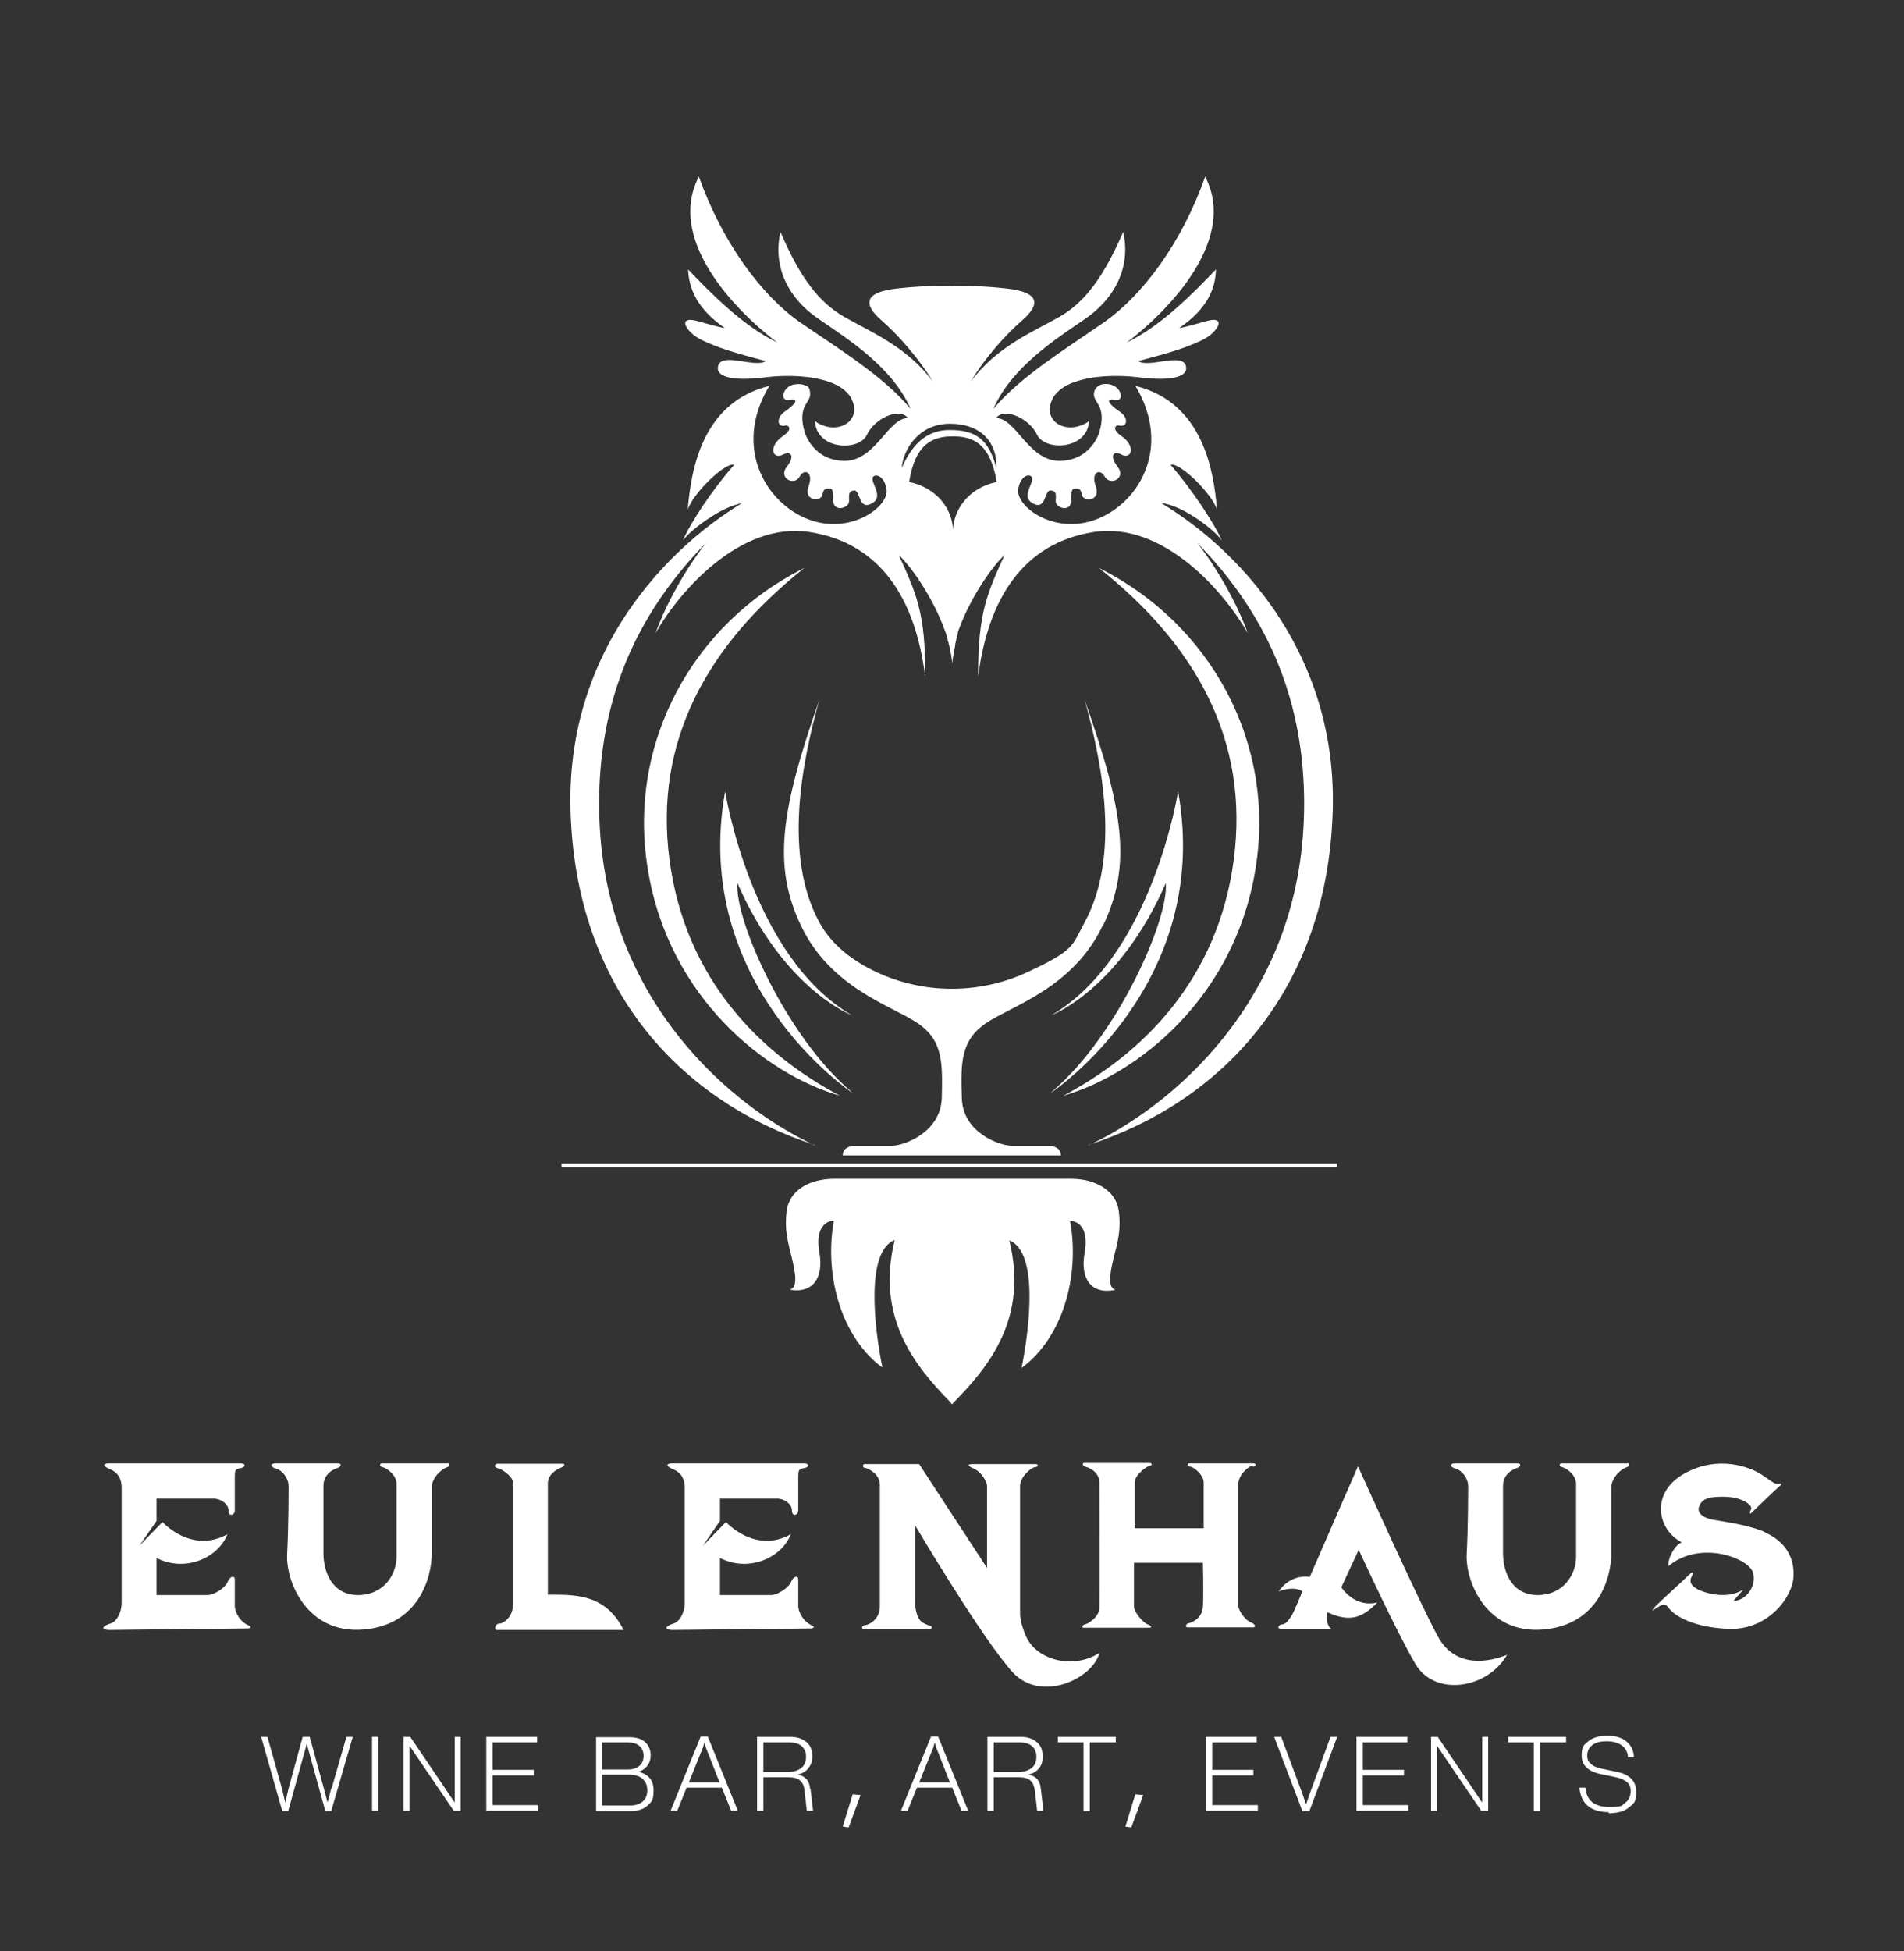 <?xml version="1.0" encoding="UTF-8"?>
<svg xmlns="http://www.w3.org/2000/svg" version="1.1" viewBox="0 0 513.3 525.9">
  <rect x="0" y="0" width="513.3" height="525.9" fill="#333333" stroke="none"/>
  <defs>
    <style>
      .cls-1 {
        fill: #000;
      }

      .cls-1, .cls-2 {
        stroke-width: 0px;
      }

      .cls-2 {
        fill: #fff;
      }

      .cls-3 {
        display: none;
      }
    </style>
  </defs>
  <g id="Layer_1" data-name="Layer 1" class="cls-3">
    <g>
      <g>
        <path class="cls-1" d="M229.6,294.4s-43.5-29-34.1-81.1c0,0,6.9,44.3,34.1,60.3,0,0-18.3-6.9-30.8-35.6-.8,9.9,13.1,41.4,30.8,56.3Z"/>
        <path class="cls-1" d="M216.6,153.2c-29.7,14.9-47.7,47-41.9,81.4,5.7,34.4,31.8,55,51.7,60.7-21.3-11.3-41.6-31.2-45.9-63.5-4.3-32.1,10.3-58,36.2-78.6Z"/>
        <path class="cls-1" d="M219.7,308.6c-36.1-11.7-64.6-41.9-65.9-90.4-1.3-48.5,33.8-77,52-85.7-17,13.8-46,38.9-44.2,88.4s36.4,77.8,58.1,87.8Z"/>
        <path class="cls-1" d="M297.3,249.4c-8,16.9-24.4,21.6-31.4,26.3s-6.9,10.9-6.6,20.2c.2,9.4,10.2,12.9,13.5,12.9h9.7c1.4,0,3.5.5,3.5,2.6h-28.7s-2,0-2,0h-28.1c0-2.1,2.1-2.6,3.5-2.6h9.7c3.2,0,13.2-3.5,13.5-12.9.2-9.4.4-15.5-6.6-20.2-7-4.7-23.4-9.4-31.4-26.3-7.6-16-5.5-30.8,5-60.8-4.8,17.1-9.7,42.2,0,60,3.5,6.4,9.4,10.6,15.4,13.4,12.8,6,27.8,6,40.7,0s11.9-7,15.4-13.4c9.7-17.8,4.8-42.9,0-60,10.6,30,12.7,44.7,5,60.8Z"/>
        <path class="cls-1" d="M313.1,135.6c5.6.5,14.5,7.3,16.3,10.1-2-4.6-8-13.7-13.8-20.4,2.2-.9,10.8,7.3,12.5,12-.9-10-3.5-28.7-22-33.3,10.2,17,.5,32.6-11.8,36.4-10.8,3.3-20.4-4-19.8-8.5.5-3.6,2.9-4.3,3.6-3.4,1.1,1.3-3.2,5.3.4,7.2s3-3.6,4.7-3.5c1.7,0,1.5,1.3,1.4,2.9,0,1.9,4.2,3.1,4.2-.3,0,0-.3-3,.8-3.1,1.1,0,1.8-.1,2.1,1.7.3,1.9,5.2,1.8,3.7-2.4-1.4-3.8,1.2-4.8,2.4-2.6,1.5,2.7,5.9.5,3.5-2.6-2.4-3.1-1-4.4,1-3.3,2.8,1.5,4-2.3,0-5-2.8-1.9-1.5-3.1-.5-2.8,2.1.5,2.6-2.1,0-3.8-2.8-1.9-4-3.6-1.3-3.1,2.7.5,2-3.2-.9-4.1-.9-.3-2-.3-2.9,0-.9.4-1.8,1.2-1.8,2.6,0,2.4,3.6,3.2,1.4,10.4,0,0-2.3,7.5-10.7,7.5s-11.8-11.7-17.1-11.5c2.2-3,9,0,11.1,4.5,2.1,4.4,13.5,4.1,14-3.7-5.6,4-12.7.4-10-5.7s14.5-7.2,23.4-6.1c8.9,1.1,13.5-.1,12.7-3.1-1-3.7-10.2.7-12.8-1.3,8.8-2.3,12.9-3.6,17.1-5.6,4.3-2,7.1-6.9,1-5.1-6.2,1.8-7.1,1.8-7.1,1.8,7.7-5.2,9.8-10.8,9.9-15.8-5.9,6.2-14.7,15.2-24,19.7,12.3-9.4,29.7-28.2,21.1-44.7-6.3,17.9-16.9,32-27.2,39.2-10.3,7.2-22.4,14.5-29.9,23.4,5-11.4,17.1-19,24.8-24.3,7.7-5.3,12.4-13.7,10.2-23.4-5.4,12.4-10.4,19-17.2,22.9-6.9,3.9-17.1,8.1-23.9,17.5,3.6-6.2,9.4-12.7,13.9-16.6,4.5-3.9,5.4-7.6-4.7-8.6-7.4-.8-12.2-.6-14.3-.6-2.1,0-7-.2-14.3.6-10.1,1-9.2,4.7-4.7,8.6,4.5,3.9,10.3,10.5,13.9,16.6-6.8-9.4-17.1-13.6-23.9-17.5-6.8-3.9-11.9-10.5-17.2-22.9-2.2,9.7,2.4,18.1,10.2,23.4,7.7,5.3,19.9,12.9,24.9,24.3-7.4-8.9-19.6-16.3-29.9-23.4-10.3-7.2-20.8-21.3-27.2-39.2-8.6,16.5,8.8,35.3,21.1,44.7-9.3-4.5-18.1-13.5-24-19.7.2,5,2.3,10.6,9.9,15.8,0,0-.9,0-7.1-1.8-6.2-1.8-3.3,3.1,1,5.1,4.2,2,8.3,3.3,17.1,5.6-2.6,2-11.8-2.5-12.8,1.3-.8,3,3.8,4.2,12.7,3.1,8.9-1.1,20.7,0,23.4,6.1s-4.5,9.7-10,5.7c.4,7.8,11.9,8.2,14,3.7,2.1-4.5,8.8-7.5,11.1-4.5-5.3-.2-8.7,11.5-17.1,11.5s-10.7-7.5-10.7-7.5c-2.2-7.2,1.4-8,1.4-10.4s-.9-2.2-1.8-2.6c-.8-.3-2-.2-2.9,0-2.9.9-3.5,4.6-.8,4.1,2.7-.5,1.5,1.2-1.3,3.1-2.5,1.7-2,4.4,0,3.8,1-.2,2.3.9-.5,2.8-4.1,2.8-2.9,6.5,0,5,2-1,3.4.3,1,3.3-2.4,3.1,2.1,5.3,3.5,2.6,1.2-2.2,3.8-1.2,2.4,2.6-1.5,4.2,3.4,4.2,3.7,2.4s1-1.8,2.1-1.7c1.1,0,.8,3.1.8,3.1,0,3.4,4.3,2.2,4.3.3,0-1.6-.3-2.8,1.4-2.9,1.7,0,1.1,5.4,4.7,3.5s-.7-5.9.4-7.2c.7-.9,3.1-.1,3.6,3.4.7,4.5-9,11.8-19.8,8.5-12.3-3.8-22-19.5-11.8-36.4-18.5,4.6-21.1,23.2-22,33.3,1.7-4.7,10.3-12.9,12.5-12-5.9,6.7-11.9,15.8-13.8,20.4,1.8-2.7,10.7-9.5,16.3-10.1-8.6,6.8-18.9,21.8-23.7,35.1,6-10.7,22.6-30.3,41.6-27.3,19.1,3,28.5,18,31.1,38.9.2-17.1-2.5-22.6-7.1-32.7,3,2.7,9,11,12.3,20,.4,1,.7,1.9.9,2.9,0,.2,0,.4.2.6,0,.3.1.6.2.9h0c.4,1.8.7,3.4.8,4.8,0,.5,0,1,0,1.4,0-.4,0-.8,0-1.3.1-1.5.5-3.3.8-4.9,0,0,0,0,0,0,0,0,0-.1,0-.2,0-.2,0-.3.1-.5,0-.3.2-.7.2-1,.1-.5.2-.9.4-1.4,0,0,0-.1,0-.2,0,0,0,0,0-.1,0,0,0,0,0,0,0-.3.2-.7.3-1,3.3-9,9.3-17.3,12.3-20-4.6,10.2-7.2,15.6-7.1,32.7,2.7-20.9,12.1-35.9,31.1-38.9,19-3,35.6,16.6,41.6,27.3-4.8-13.3-15.1-28.3-23.7-35.1ZM256.1,114.2c8.4,0,12.8,5.1,12.5,11.9-1.9-7-4.9-10.3-12.7-10.2-7.8,0-11.1,6.5-12.8,10.2.4-5,4.6-11.9,13-11.9ZM256.9,142.8c-.1-5.2-4-11.3-11.8-12.9,1.6-10.2,6.2-12.3,11.8-12.3s10.1,2.1,11.8,12.3c-7.8,1.6-11.6,7.7-11.8,12.9Z"/>
        <path class="cls-1" d="M283.5,294.4s43.5-29,34.1-81.1c0,0-6.9,44.3-34.1,60.3,0,0,18.3-6.9,30.8-35.6.8,9.9-13.1,41.4-30.8,56.3Z"/>
        <path class="cls-1" d="M296.5,153.2c29.7,14.9,47.7,47,41.9,81.4-5.7,34.4-31.8,55-51.7,60.7,21.3-11.3,41.6-31.2,45.9-63.5s-10.3-58-36.2-78.6Z"/>
        <path class="cls-1" d="M293.4,308.6c36.1-11.7,64.6-41.9,65.9-90.4,1.3-48.5-33.7-77-52-85.7,17,13.8,46,38.9,44.2,88.4-1.8,49.5-36.4,77.8-58.1,87.8Z"/>
        <path class="cls-1" d="M300.4,347.7c-6.5,1.2-9.2-3.4-8-10,1.2-6.6-1.7-8.7-3.9-8.6,2.7,15.2-2.2,31.6-13.1,39.6,2.2-10.8,4.6-31.3-3.3-34.4,5.2,20.9-5.4,34-15.2,43.9h0c0,0-.2.3-.2.3l-.2-.2-.4-.5c-9.7-9.9-20-22.9-14.9-43.6-7.9,3.1-5.5,23.7-3.3,34.4-10.9-8-15.8-24.5-13.1-39.6-2.2,0-5.1,2.1-3.9,8.6,1.2,6.6-1.6,11.1-8,10,2.2-.5,1.6-4.3.6-8.5-1-4.2-2.1-7.4-1.4-12.8.7-5.4,6-8.6,12.8-8.6h63.9c6.7,0,12.1,3.3,12.8,8.6.7,5.3-.3,8.5-1.4,12.8-1,4.2-1.6,8,.5,8.5Z"/>
        <rect class="cls-1" x="151.4" y="313.6" width="209" height="1"/>
      </g>
      <g>
        <g>
          <path class="cls-1" d="M89.4,482l4-13.9h1.7l-5.8,20h-1.6l-5-18.1-5,18.1h-1.6l-5.7-20h1.7l3.9,13.9.9,3.8.9-3.8,3.8-13.9h1.9l3.8,13.9,1,3.8,1-3.8Z"/>
          <path class="cls-1" d="M102,488h-1.7v-19.9h1.7v19.9Z"/>
          <path class="cls-1" d="M122.6,485.7v-17.6h1.6v19.9h-1.9l-11.9-17.5v17.5h-1.6v-19.9h1.8l11.9,17.6Z"/>
          <path class="cls-1" d="M132.8,478.4v8.1h12.3v1.5h-14v-19.9h13.7v1.5h-12v7.4h11.1v1.5h-11.1Z"/>
          <path class="cls-1" d="M172.1,477.5c2.8.7,4.1,2.4,4.1,5s-.5,3.1-1.6,4.1c-1.1,1-2.6,1.5-4.4,1.5h-9.5v-19.9h9c1.8,0,3.2.4,4.2,1.3,1,.9,1.5,2.1,1.5,3.5s-.3,2-.8,2.8c-.6.8-1.4,1.4-2.4,1.7ZM169.4,469.6h-7.1v7.3h6.9c1.4,0,2.4-.3,3.2-1,.8-.7,1.1-1.6,1.1-2.7s-.4-2-1.1-2.6c-.7-.7-1.8-1-3.1-1ZM162.3,486.6h7.7c1.4,0,2.5-.4,3.3-1.1.8-.7,1.2-1.7,1.2-3s-.4-2.3-1.3-3.1c-.8-.7-2-1.1-3.6-1.1h-7.3v8.2Z"/>
          <path class="cls-1" d="M199,488h-1.9l-2.5-6.2h-9.5l-2.5,6.2h-1.8l8.1-20h1.9l8.1,20ZM189.5,471l-3.8,9.4h8.3l-3.7-9.4-.4-1.4-.4,1.4Z"/>
          <path class="cls-1" d="M218.5,482.1l.7,5.9h-1.7l-.6-5.3c-.1-1.3-.5-2.2-1.2-2.8-.6-.6-1.7-.9-3.2-.9h-6.7v9h-1.7v-19.9h9c1.8,0,3.2.5,4.3,1.4,1.1.9,1.6,2.2,1.6,3.8s-.4,2.4-1.1,3.3c-.7.9-1.7,1.4-2.9,1.7,2,.3,3.2,1.5,3.4,3.8ZM205.8,477.6h6.6c1.5,0,2.7-.4,3.6-1.1.9-.7,1.3-1.7,1.3-3s-.4-2.2-1.2-2.9c-.8-.7-1.9-1-3.3-1h-7v8Z"/>
          <path class="cls-1" d="M261.1,488h-1.9l-2.5-6.2h-9.5l-2.5,6.2h-1.8l8.1-20h1.9l8.1,20ZM251.6,471l-3.8,9.4h8.3l-3.7-9.4-.4-1.4-.4,1.4Z"/>
          <path class="cls-1" d="M280.6,482.1l.7,5.9h-1.7l-.6-5.3c-.2-1.3-.5-2.2-1.2-2.8-.6-.6-1.7-.9-3.2-.9h-6.7v9h-1.7v-19.9h9c1.8,0,3.2.5,4.3,1.4,1.1.9,1.6,2.2,1.6,3.8s-.3,2.4-1,3.3c-.7.9-1.7,1.4-2.9,1.7,2,.3,3.2,1.5,3.4,3.8ZM267.9,477.6h6.6c1.5,0,2.7-.4,3.6-1.1.9-.7,1.3-1.7,1.3-3s-.4-2.2-1.2-2.9c-.8-.7-1.9-1-3.3-1h-7v8Z"/>
          <path class="cls-1" d="M285.2,468.1h15.6v1.5h-7v18.5h-1.7v-18.5h-6.9v-1.5Z"/>
          <path class="cls-1" d="M326.8,478.4v8.1h12.3v1.5h-14v-19.9h13.7v1.5h-12v7.4h11.1v1.5h-11.1Z"/>
          <path class="cls-1" d="M353.1,483.4l5.6-15.3h1.8l-7.5,20h-1.9l-7.6-20h1.9l5.7,15.3,1,2.9,1-2.9Z"/>
          <path class="cls-1" d="M367.4,478.4v8.1h12.3v1.5h-14v-19.9h13.7v1.5h-12v7.4h11.1v1.5h-11.1Z"/>
          <path class="cls-1" d="M399.6,485.7v-17.6h1.6v19.9h-1.9l-11.9-17.5v17.5h-1.6v-19.9h1.8l11.9,17.6Z"/>
          <path class="cls-1" d="M406.6,468.1h15.6v1.5h-7v18.5h-1.7v-18.5h-6.9v-1.5Z"/>
          <path class="cls-1" d="M433.8,488.4c-4.9,0-7.6-2.2-8-6.6h1.6c.3,3.4,2.4,5.2,6.4,5.2s3.3-.4,4.3-1.1c1-.7,1.5-1.8,1.5-3.1s-.3-1.9-1-2.5-1.8-1.1-3.4-1.4l-3.4-.7c-3.6-.7-5.4-2.4-5.4-5s.6-2.9,1.8-3.9c1.2-1,2.9-1.5,5.1-1.5s3.9.5,5.1,1.5c1.3,1,2,2.4,2.1,4.3h-1.6c-.1-1.4-.7-2.5-1.7-3.2s-2.3-1.1-4-1.1-3,.3-3.9,1c-.9.7-1.4,1.6-1.4,2.8s.3,1.7,1,2.3c.6.6,1.6,1,3,1.3l3.8.8c3.6.7,5.4,2.5,5.4,5.4s-.6,3.1-1.9,4.2-3.2,1.6-5.6,1.6Z"/>
        </g>
        <path class="cls-1" d="M229.9,483.6l2.1.2-3.2,8.7-1.6-.2,2.7-8.8Z"/>
        <path class="cls-1" d="M306.1,483.6l2.1.2-3.2,8.7-1.6-.2,2.7-8.8Z"/>
      </g>
      <g>
        <path class="cls-1" d="M66.7,437.9c-1.6-.6-3.4-3.1-3.4-5.1v-7.2c0-.9-1.2-1-1.9.7-.7,1.7-3.7,3.6-5.5,3.6h-13.7v-10c7.8,4,16.7-.1,19.1-6.4-9.7,5.4-17.5-3.3-17.5-3.3l-6.2,6.4,4.6-6.7v-6h15.4c1.9,0,4,1.4,4,3.2s1.7,1.3,1.7,0v-8.9c0-1.7,0-2.3,1.5-2.5,1.5-.2,1.6-1.3,0-1.3H29.5c-1.5,0-2.2.6.2,1.6s3.1,2.9,3.1,5v31c0,2.5-1.3,5.1-3.1,5.6-1.8.5-3,1.7,0,1.7,0,0,35.9-.4,36.9-.4s1.6-.4,0-1Z"/>
        <path class="cls-1" d="M218.6,437.9c-1.6-.6-3.4-3.1-3.4-5.1v-7.2c0-.9-1.2-1-1.9.7-.7,1.7-3.7,3.6-5.5,3.6h-13.7v-10c7.8,4,16.7-.1,19.1-6.4-9.7,5.4-17.5-3.3-17.5-3.3l-6.2,6.4,4.6-6.7v-6h15.4c1.9,0,4,1.4,4,3.2s1.7,1.3,1.7,0v-8.9c0-1.7,0-2.3,1.5-2.5,1.5-.2,1.6-1.3,0-1.3h-35.4c-1.5,0-2.2.6.2,1.6s3.1,2.9,3.1,5v31c0,2.5-1.3,5.1-3.1,5.6-1.8.5-3,1.7,0,1.7,0,0,35.9-.4,36.9-.4s1.6-.4,0-1Z"/>
        <path class="cls-1" d="M120.8,394.4h-17.7c-.9,0-.8.9,0,1,1.7.5,3.8,2.4,3.8,4.5v19.7c0,4.6-3.3,10.3-10.4,10.3s-9.3-6.5-9.3-11.2v-18.2c0-3.5,3-4.6,3.9-4.9s1.1-1.2,0-1.2h-16.7c-1.8,0-1.4,1.1,0,1.4,1.8.5,3.4,2.7,3.4,4.7,0,1.6,0,10.9-.4,18.5-.3,7.5,5.5,21.4,20.5,20.2,15-1.2,18.5-14,18.5-20.6s0-14.9,0-17.7c0-2.8,2.9-5.1,4-5.4,1.1-.3.9-1.2.2-1.2Z"/>
        <path class="cls-1" d="M438.8,394.4h-17.7c-.9,0-.8.9,0,1,1.7.5,3.8,2.4,3.8,4.5v19.7c0,4.6-3.3,10.3-10.4,10.3s-9.3-6.5-9.3-11.2v-18.2c0-3.5,3-4.6,3.9-4.9s1.1-1.2,0-1.2h-16.7c-1.8,0-1.4,1.1,0,1.4,1.8.5,3.4,2.7,3.4,4.7,0,1.6,0,10.9-.4,18.5-.3,7.5,5.5,21.4,20.5,20.2,15-1.2,18.5-14,18.5-20.6s0-14.9,0-17.7c0-2.8,2.9-5.1,4-5.4,1.1-.3.9-1.2.2-1.2Z"/>
        <path class="cls-1" d="M147.7,429.9v-30.2c0-2.6,3-4,3.7-4.2.7-.3,1.1-1,.3-1h-17.6c-.6,0-1.3.9.3,1.3s3.9,2.6,3.9,3.6v33c0,3.3-2.4,5.1-3.7,5.2-1.2,0-1.3,1.7-.8,1.7h34.3c-4.9-9.9-13.4-9.5-20.4-9.5Z"/>
        <path class="cls-1" d="M276.3,440.3c-.7-1.8-1.3-3.6-1.3-5.5,0-7.6,0-32,0-34.3,0-2.6,3.2-5.1,4.1-5.1s.8-.8.2-.8h-17.3c-.7,0-1.7.3.5,1.2,2.2,1,3.6,3.6,3.6,4.7v22.1l-18.3-28s-14.1,0-14.7,0-.6,1,0,1,4.1,1.5,4.1,4.5v32.9c0,3.7-3.3,5-3.9,5-1.2.1-1,1.1-.5,1.1s17.3,0,17.9,0c.6,0,.7-.8.1-.9-.8-.2-1.9-.8-1.9-.8-2.1-1.1-2.2-5.2-2.2-5.2v-21.1s18.4,31.1,26.4,39.7c7.7,8.2,21.5,1.6,23.3-5.3-7.5,4.7-17.5,1.7-20-5Z"/>
        <path class="cls-1" d="M337.8,395.3c.8,0,1.1-.9,0-.9h-17.2c-.6,0-.5.9.3.9.8,0,3.6,2.2,3.6,4.2v12.4h-18.6s0-10.1,0-12.3c0-2.2,3.4-4.5,4-4.5s.9-.8,0-.8h-17.7c-.5,0-.4.8.4,1,2.8.8,3.8,2.7,3.8,4.3s.1,30.8,0,33.6c0,2.7-3.2,4.5-3.9,4.6-.7.1-1,.9-.4.9h17.8c.6,0,.7-.5-.5-.9-1.2-.4-3.7-3.3-3.7-4.9v-11.7h18.6s.2,8.4,0,11.8c-.2,3.4-3.3,4.4-3.9,4.5-.6,0-1,1.1-.3,1.1h17.8c.6,0,.7-.8-.6-1.3-1.3-.4-3.5-3-3.5-4.8v-32.3c0-2.9,3.1-5.2,3.9-5.2Z"/>
        <path class="cls-1" d="M387.5,440.8c-4.9-9-21.4-45.6-21.4-45.6,0,0-8.1,18.5-13,29.8-2.7-.4-6,.5-8.4,3.9,4.6-1.6,6.4,0,6.4,0,0,0-1.8,4.5-2.7,6.2-1,1.7-1.8,2.6-2.7,2.7-1,0-1.6,1.2-.4,1.2h13.6c-1.2-.7-1.4-3.2-1.1-4.5,5.5,2.5,9,2.1,13.5-2.6-6.2,1.5-9.7-4.1-9.7-4.1l4.7-10.1s10.1,22,15.3,30.8c5.2,8.8,19.3,6.8,24.7-2.5-4.5,1.8-13.8,4-18.7-5Z"/>
        <path class="cls-1" d="M476,413c-5.3-2.3-12.4-3-14.6-3.5-4.3-1-3.4-3.3-3.4-3.3.7-2,2-2.9,7.1-2.8,5.3.2,7.4,2.6,7,3.3-.4.7-.6,1.7.1,1,.7-.7,7.1-6.8,7.7-7.3.6-.5.5-.6-.4-.5s-1,0-4.2-2.2c-3.2-2.3-12.1-5.7-21.3-.5-9.2,5.2-7.2,15.1-.6,18.5-1.9.6-3.9,4.5-3.6,6.4,8.6-7.2,21.8-2.1,22.8,1.8,1,3.8-2,7.5-5.3,7.6l2.7-3.1c-4.3,2.8-10.4,1-12.4-.1s-2.1-2.2-1.6-3.3c.6-1,.5-1.7-.4-.8s-8.2,7.6-9.1,8.5-1.2,1.5-.9,1.3c.4-.3.7-.4,1.6-1,.9-.6,1.8-.9,2.7.4.9,1.3,5,5,15.7,5.6,10.7.6,17.5-8.2,17.9-13.9.4-5.7-2.6-9.9-7.9-12.2Z"/>
      </g>
    </g>
  </g>
  <g id="Layer_1_Kopie" data-name="Layer 1 Kopie">
    <g>
      <g>
        <path class="cls-2" d="M229.6,294.4s-43.5-29-34.1-81.1c0,0,6.9,44.3,34.1,60.3,0,0-18.3-6.9-30.8-35.6-.8,9.9,13.1,41.4,30.8,56.3Z"/>
        <path class="cls-2" d="M216.6,153.2c-29.7,14.9-47.7,47-41.9,81.4,5.7,34.4,31.8,55,51.7,60.7-21.3-11.3-41.6-31.2-45.9-63.5-4.3-32.1,10.3-58,36.2-78.6Z"/>
        <path class="cls-2" d="M219.7,308.6c-36.1-11.7-64.6-41.9-65.9-90.4-1.3-48.5,33.8-77,52-85.7-17,13.8-46,38.9-44.2,88.4s36.4,77.8,58.1,87.8Z"/>
        <path class="cls-2" d="M297.3,249.4c-8,16.9-24.4,21.6-31.4,26.3s-6.9,10.9-6.6,20.2c.2,9.4,10.2,12.9,13.5,12.9h9.7c1.4,0,3.5.5,3.5,2.6h-28.7s-2,0-2,0h-28.1c0-2.1,2.1-2.6,3.5-2.6h9.7c3.2,0,13.2-3.5,13.5-12.9.2-9.4.4-15.5-6.6-20.2-7-4.7-23.4-9.4-31.4-26.3-7.6-16-5.5-30.8,5-60.8-4.8,17.1-9.7,42.2,0,60,3.5,6.4,9.4,10.6,15.4,13.4,12.8,6,27.8,6,40.7,0s11.9-7,15.4-13.4c9.7-17.8,4.8-42.9,0-60,10.6,30,12.7,44.7,5,60.8Z"/>
        <path class="cls-2" d="M313.1,135.6c5.6.5,14.5,7.3,16.3,10.1-2-4.6-8-13.7-13.8-20.4,2.2-.9,10.8,7.3,12.5,12-.9-10-3.5-28.7-22-33.3,10.2,17,.5,32.6-11.8,36.4-10.8,3.3-20.4-4-19.8-8.5.5-3.6,2.9-4.3,3.6-3.4,1.1,1.3-3.2,5.3.4,7.2s3-3.6,4.7-3.5c1.7,0,1.5,1.3,1.4,2.9,0,1.9,4.2,3.1,4.2-.3,0,0-.3-3,.8-3.1,1.1,0,1.8-.1,2.1,1.7.3,1.9,5.2,1.8,3.7-2.4-1.4-3.8,1.2-4.8,2.4-2.6,1.5,2.7,5.9.5,3.5-2.6-2.4-3.1-1-4.4,1-3.3,2.8,1.5,4-2.3,0-5-2.8-1.9-1.5-3.1-.5-2.8,2.1.5,2.6-2.1,0-3.8-2.8-1.9-4-3.6-1.3-3.1,2.7.5,2-3.2-.9-4.1-.9-.3-2-.3-2.9,0-.9.4-1.8,1.2-1.8,2.6,0,2.4,3.6,3.2,1.4,10.4,0,0-2.3,7.5-10.7,7.5s-11.8-11.7-17.1-11.5c2.2-3,9,0,11.1,4.5,2.1,4.4,13.5,4.1,14-3.7-5.6,4-12.7.4-10-5.7s14.5-7.2,23.4-6.1c8.9,1.1,13.5-.1,12.7-3.1-1-3.7-10.2.7-12.8-1.3,8.8-2.3,12.9-3.6,17.1-5.6,4.3-2,7.1-6.9,1-5.1-6.2,1.8-7.1,1.8-7.1,1.8,7.7-5.2,9.8-10.8,9.9-15.8-5.9,6.2-14.7,15.2-24,19.7,12.3-9.4,29.7-28.2,21.1-44.7-6.3,17.9-16.9,32-27.2,39.2-10.3,7.2-22.4,14.5-29.9,23.4,5-11.4,17.1-19,24.8-24.3,7.7-5.3,12.4-13.7,10.2-23.4-5.4,12.4-10.4,19-17.2,22.9-6.9,3.9-17.1,8.1-23.9,17.5,3.6-6.2,9.4-12.7,13.9-16.6,4.5-3.9,5.4-7.6-4.7-8.6-7.4-.8-12.2-.6-14.3-.6-2.1,0-7-.2-14.3.6-10.1,1-9.2,4.7-4.7,8.6,4.5,3.9,10.3,10.5,13.9,16.6-6.8-9.4-17.1-13.6-23.9-17.5-6.8-3.9-11.9-10.5-17.2-22.9-2.2,9.7,2.4,18.1,10.2,23.4,7.7,5.3,19.9,12.9,24.9,24.3-7.4-8.9-19.6-16.3-29.9-23.4-10.3-7.2-20.8-21.3-27.2-39.2-8.6,16.5,8.8,35.3,21.1,44.7-9.3-4.5-18.1-13.5-24-19.7.2,5,2.3,10.6,9.9,15.8,0,0-.9,0-7.1-1.8-6.2-1.8-3.3,3.1,1,5.1,4.2,2,8.3,3.3,17.1,5.6-2.6,2-11.8-2.5-12.8,1.3-.8,3,3.8,4.2,12.7,3.1,8.9-1.1,20.7,0,23.4,6.1s-4.5,9.7-10,5.7c.4,7.8,11.9,8.2,14,3.7,2.1-4.5,8.8-7.5,11.1-4.5-5.3-.2-8.7,11.5-17.1,11.5s-10.7-7.5-10.7-7.5c-2.2-7.2,1.4-8,1.4-10.4s-.9-2.2-1.8-2.6c-.8-.3-2-.2-2.9,0-2.9.9-3.5,4.6-.8,4.1,2.7-.5,1.5,1.2-1.3,3.1-2.5,1.7-2,4.4,0,3.8,1-.2,2.3.9-.5,2.8-4.1,2.8-2.9,6.5,0,5,2-1,3.4.3,1,3.3-2.4,3.1,2.1,5.3,3.5,2.6,1.2-2.2,3.8-1.2,2.4,2.6-1.5,4.2,3.4,4.2,3.7,2.4s1-1.8,2.1-1.7c1.1,0,.8,3.1.8,3.1,0,3.4,4.3,2.2,4.3.3,0-1.6-.3-2.8,1.4-2.9,1.7,0,1.1,5.4,4.7,3.5s-.7-5.9.4-7.2c.7-.9,3.1-.1,3.6,3.4.7,4.5-9,11.8-19.8,8.5-12.3-3.8-22-19.5-11.8-36.4-18.5,4.6-21.1,23.2-22,33.3,1.7-4.7,10.3-12.9,12.5-12-5.9,6.7-11.9,15.8-13.8,20.4,1.8-2.7,10.7-9.5,16.3-10.1-8.6,6.8-18.9,21.8-23.7,35.1,6-10.7,22.6-30.3,41.6-27.3,19.1,3,28.5,18,31.1,38.9.2-17.1-2.5-22.6-7.1-32.7,3,2.7,9,11,12.3,20,.4,1,.7,1.9.9,2.9,0,.2,0,.4.2.6,0,.3.1.6.2.9h0c.4,1.8.7,3.4.8,4.8,0,.5,0,1,0,1.4,0-.4,0-.8,0-1.3.1-1.5.5-3.3.8-4.9,0,0,0,0,0,0,0,0,0-.1,0-.2,0-.2,0-.3.1-.5,0-.3.2-.7.2-1,.1-.5.2-.9.4-1.4,0,0,0-.1,0-.2,0,0,0,0,0-.1,0,0,0,0,0,0,0-.3.2-.7.3-1,3.3-9,9.3-17.3,12.3-20-4.6,10.2-7.2,15.6-7.1,32.7,2.7-20.9,12.1-35.9,31.1-38.9,19-3,35.6,16.6,41.6,27.3-4.8-13.3-15.1-28.3-23.7-35.1ZM256.1,114.2c8.4,0,12.8,5.1,12.5,11.9-1.9-7-4.9-10.3-12.7-10.2-7.8,0-11.1,6.5-12.8,10.2.4-5,4.6-11.9,13-11.9ZM256.9,142.8c-.1-5.2-4-11.3-11.8-12.9,1.6-10.2,6.2-12.3,11.8-12.3s10.1,2.1,11.8,12.3c-7.8,1.6-11.6,7.7-11.8,12.9Z"/>
        <path class="cls-2" d="M283.5,294.4s43.5-29,34.1-81.1c0,0-6.9,44.3-34.1,60.3,0,0,18.3-6.9,30.8-35.6.8,9.9-13.1,41.4-30.8,56.3Z"/>
        <path class="cls-2" d="M296.5,153.2c29.7,14.9,47.7,47,41.9,81.4-5.7,34.4-31.8,55-51.7,60.7,21.3-11.3,41.6-31.2,45.9-63.5s-10.3-58-36.2-78.6Z"/>
        <path class="cls-2" d="M293.4,308.6c36.1-11.7,64.6-41.9,65.9-90.4,1.3-48.5-33.7-77-52-85.7,17,13.8,46,38.9,44.2,88.4-1.8,49.5-36.4,77.8-58.1,87.8Z"/>
        <path class="cls-2" d="M300.4,347.7c-6.5,1.2-9.2-3.4-8-10,1.2-6.6-1.7-8.7-3.9-8.6,2.7,15.2-2.2,31.6-13.1,39.6,2.2-10.8,4.6-31.3-3.3-34.4,5.2,20.9-5.4,34-15.2,43.9h0c0,0-.2.3-.2.3l-.2-.2-.4-.5c-9.7-9.9-20-22.9-14.9-43.6-7.9,3.1-5.5,23.7-3.3,34.4-10.9-8-15.8-24.5-13.1-39.6-2.2,0-5.1,2.1-3.9,8.6,1.2,6.6-1.6,11.1-8,10,2.2-.5,1.6-4.3.6-8.5-1-4.2-2.1-7.4-1.4-12.8.7-5.4,6-8.6,12.8-8.6h63.9c6.7,0,12.1,3.3,12.8,8.6.7,5.3-.3,8.5-1.4,12.8-1,4.2-1.6,8,.5,8.5Z"/>
        <rect class="cls-2" x="151.4" y="313.6" width="209" height="1"/>
      </g>
      <g>
        <g>
          <path class="cls-2" d="M89.4,482l4-13.9h1.7l-5.8,20h-1.6l-5-18.1-5,18.1h-1.6l-5.7-20h1.7l3.9,13.9.9,3.8.9-3.8,3.8-13.9h1.9l3.8,13.9,1,3.8,1-3.8Z"/>
          <path class="cls-2" d="M102,488h-1.7v-19.9h1.7v19.9Z"/>
          <path class="cls-2" d="M122.6,485.7v-17.6h1.6v19.9h-1.9l-11.9-17.5v17.5h-1.6v-19.9h1.8l11.9,17.6Z"/>
          <path class="cls-2" d="M132.8,478.4v8.1h12.3v1.5h-14v-19.9h13.7v1.5h-12v7.4h11.1v1.5h-11.1Z"/>
          <path class="cls-2" d="M172.1,477.5c2.8.7,4.1,2.4,4.1,5s-.5,3.1-1.6,4.1c-1.1,1-2.6,1.5-4.4,1.5h-9.5v-19.9h9c1.8,0,3.2.4,4.2,1.3,1,.9,1.5,2.1,1.5,3.5s-.3,2-.8,2.8c-.6.8-1.4,1.4-2.4,1.7ZM169.4,469.6h-7.1v7.3h6.9c1.4,0,2.4-.3,3.2-1,.8-.7,1.1-1.6,1.1-2.7s-.4-2-1.1-2.6c-.7-.7-1.8-1-3.1-1ZM162.3,486.6h7.7c1.4,0,2.5-.4,3.3-1.1.8-.7,1.2-1.7,1.2-3s-.4-2.3-1.3-3.1c-.8-.7-2-1.1-3.6-1.1h-7.3v8.2Z"/>
          <path class="cls-2" d="M199,488h-1.9l-2.5-6.2h-9.5l-2.5,6.2h-1.8l8.1-20h1.9l8.1,20ZM189.5,471l-3.8,9.4h8.3l-3.7-9.4-.4-1.4-.4,1.4Z"/>
          <path class="cls-2" d="M218.5,482.1l.7,5.9h-1.7l-.6-5.3c-.1-1.3-.5-2.2-1.2-2.8-.6-.6-1.7-.9-3.2-.9h-6.7v9h-1.7v-19.9h9c1.8,0,3.2.5,4.3,1.4,1.1.9,1.6,2.2,1.6,3.8s-.4,2.4-1.1,3.3c-.7.9-1.7,1.4-2.9,1.7,2,.3,3.2,1.5,3.4,3.8ZM205.8,477.6h6.6c1.5,0,2.7-.4,3.6-1.1.9-.7,1.3-1.7,1.3-3s-.4-2.2-1.2-2.9c-.8-.7-1.9-1-3.3-1h-7v8Z"/>
          <path class="cls-2" d="M261.1,488h-1.9l-2.5-6.2h-9.5l-2.5,6.2h-1.8l8.1-20h1.9l8.1,20ZM251.6,471l-3.8,9.4h8.3l-3.7-9.4-.4-1.4-.4,1.4Z"/>
          <path class="cls-2" d="M280.6,482.1l.7,5.9h-1.7l-.6-5.3c-.2-1.3-.5-2.2-1.2-2.8-.6-.6-1.7-.9-3.2-.9h-6.7v9h-1.7v-19.9h9c1.8,0,3.2.5,4.3,1.4,1.1.9,1.6,2.2,1.6,3.8s-.3,2.4-1,3.3c-.7.9-1.7,1.4-2.9,1.7,2,.3,3.2,1.5,3.4,3.8ZM267.9,477.6h6.6c1.5,0,2.7-.4,3.6-1.1.9-.7,1.3-1.7,1.3-3s-.4-2.2-1.2-2.9c-.8-.7-1.9-1-3.3-1h-7v8Z"/>
          <path class="cls-2" d="M285.2,468.1h15.6v1.5h-7v18.5h-1.7v-18.5h-6.9v-1.5Z"/>
          <path class="cls-2" d="M326.8,478.4v8.1h12.3v1.5h-14v-19.9h13.7v1.5h-12v7.4h11.1v1.5h-11.1Z"/>
          <path class="cls-2" d="M353.1,483.4l5.6-15.3h1.8l-7.5,20h-1.9l-7.6-20h1.9l5.7,15.3,1,2.9,1-2.9Z"/>
          <path class="cls-2" d="M367.4,478.4v8.1h12.3v1.5h-14v-19.9h13.7v1.5h-12v7.4h11.1v1.5h-11.1Z"/>
          <path class="cls-2" d="M399.6,485.7v-17.6h1.6v19.9h-1.9l-11.9-17.5v17.5h-1.6v-19.9h1.8l11.9,17.6Z"/>
          <path class="cls-2" d="M406.6,468.1h15.6v1.5h-7v18.5h-1.7v-18.5h-6.9v-1.5Z"/>
          <path class="cls-2" d="M433.8,488.4c-4.9,0-7.6-2.2-8-6.6h1.6c.3,3.4,2.4,5.2,6.4,5.2s3.3-.4,4.3-1.1c1-.7,1.5-1.8,1.5-3.1s-.3-1.9-1-2.5-1.8-1.1-3.4-1.4l-3.4-.7c-3.6-.7-5.4-2.4-5.4-5s.6-2.9,1.8-3.9c1.2-1,2.9-1.5,5.1-1.5s3.9.5,5.1,1.5c1.3,1,2,2.4,2.1,4.3h-1.6c-.1-1.4-.7-2.5-1.7-3.2s-2.3-1.1-4-1.1-3,.3-3.9,1c-.9.7-1.4,1.6-1.4,2.8s.3,1.7,1,2.3c.6.6,1.6,1,3,1.3l3.8.8c3.6.7,5.4,2.5,5.4,5.4s-.6,3.1-1.9,4.2-3.2,1.6-5.6,1.6Z"/>
        </g>
        <path class="cls-2" d="M229.9,483.6l2.1.2-3.2,8.7-1.6-.2,2.7-8.8Z"/>
        <path class="cls-2" d="M306.1,483.6l2.1.2-3.2,8.7-1.6-.2,2.7-8.8Z"/>
      </g>
      <g>
        <path class="cls-2" d="M66.7,437.9c-1.6-.6-3.4-3.1-3.4-5.1v-7.2c0-.9-1.2-1-1.9.7-.7,1.7-3.7,3.6-5.5,3.6h-13.7v-10c7.8,4,16.7-.1,19.1-6.4-9.7,5.4-17.5-3.3-17.5-3.3l-6.2,6.4,4.6-6.7v-6h15.4c1.9,0,4,1.4,4,3.2s1.7,1.3,1.7,0v-8.9c0-1.7,0-2.3,1.5-2.5,1.5-.2,1.6-1.3,0-1.3H29.5c-1.5,0-2.2.6.2,1.6s3.1,2.9,3.1,5v31c0,2.5-1.3,5.1-3.1,5.6-1.8.5-3,1.7,0,1.7,0,0,35.9-.4,36.9-.4s1.6-.4,0-1Z"/>
        <path class="cls-2" d="M218.6,437.9c-1.6-.6-3.4-3.1-3.4-5.1v-7.2c0-.9-1.2-1-1.9.7-.7,1.7-3.7,3.6-5.5,3.6h-13.7v-10c7.8,4,16.7-.1,19.1-6.4-9.7,5.4-17.5-3.3-17.5-3.3l-6.2,6.4,4.6-6.7v-6h15.4c1.9,0,4,1.4,4,3.2s1.7,1.3,1.7,0v-8.9c0-1.7,0-2.3,1.5-2.5,1.5-.2,1.6-1.3,0-1.3h-35.4c-1.5,0-2.2.6.2,1.6s3.1,2.9,3.1,5v31c0,2.5-1.3,5.1-3.1,5.6-1.8.5-3,1.7,0,1.7,0,0,35.9-.4,36.9-.4s1.6-.4,0-1Z"/>
        <path class="cls-2" d="M120.8,394.4h-17.7c-.9,0-.8.9,0,1,1.7.5,3.8,2.4,3.8,4.5v19.7c0,4.6-3.3,10.3-10.4,10.3s-9.3-6.5-9.3-11.2v-18.2c0-3.5,3-4.6,3.9-4.9s1.1-1.2,0-1.2h-16.7c-1.8,0-1.4,1.1,0,1.4,1.8.5,3.4,2.7,3.4,4.7,0,1.6,0,10.9-.4,18.5-.3,7.5,5.5,21.4,20.5,20.2,15-1.2,18.5-14,18.5-20.6s0-14.9,0-17.7c0-2.8,2.9-5.1,4-5.4,1.1-.3.9-1.2.2-1.2Z"/>
        <path class="cls-2" d="M438.8,394.4h-17.7c-.9,0-.8.9,0,1,1.7.5,3.8,2.4,3.8,4.5v19.7c0,4.6-3.3,10.3-10.4,10.3s-9.3-6.5-9.3-11.2v-18.2c0-3.5,3-4.6,3.9-4.9s1.1-1.2,0-1.2h-16.7c-1.8,0-1.4,1.1,0,1.4,1.8.5,3.4,2.7,3.4,4.7,0,1.6,0,10.9-.4,18.5-.3,7.5,5.5,21.4,20.5,20.2,15-1.2,18.5-14,18.5-20.6s0-14.9,0-17.7c0-2.8,2.9-5.1,4-5.4,1.1-.3.9-1.2.2-1.2Z"/>
        <path class="cls-2" d="M147.7,429.9v-30.2c0-2.6,3-4,3.7-4.2.7-.3,1.1-1,.3-1h-17.6c-.6,0-1.3.9.3,1.3s3.9,2.6,3.9,3.6v33c0,3.3-2.4,5.1-3.7,5.2-1.2,0-1.3,1.7-.8,1.7h34.3c-4.9-9.9-13.4-9.5-20.4-9.5Z"/>
        <path class="cls-2" d="M276.3,440.3c-.7-1.8-1.3-3.6-1.3-5.5,0-7.6,0-32,0-34.3,0-2.6,3.2-5.1,4.1-5.1s.8-.8.2-.8h-17.3c-.7,0-1.7.3.5,1.2,2.2,1,3.6,3.6,3.6,4.7v22.1l-18.3-28s-14.1,0-14.7,0-.6,1,0,1,4.1,1.5,4.1,4.5v32.9c0,3.7-3.3,5-3.9,5-1.2.1-1,1.1-.5,1.1s17.3,0,17.9,0c.6,0,.7-.8.1-.9-.8-.2-1.9-.8-1.9-.8-2.1-1.1-2.2-5.2-2.2-5.2v-21.1s18.4,31.1,26.4,39.7c7.7,8.2,21.5,1.6,23.3-5.3-7.5,4.7-17.5,1.7-20-5Z"/>
        <path class="cls-2" d="M337.8,395.3c.8,0,1.1-.9,0-.9h-17.2c-.6,0-.5.9.3.9.8,0,3.6,2.2,3.6,4.2v12.4h-18.6s0-10.1,0-12.3c0-2.2,3.4-4.5,4-4.5s.9-.8,0-.8h-17.7c-.5,0-.4.8.4,1,2.8.8,3.8,2.7,3.8,4.3s.1,30.8,0,33.6c0,2.7-3.2,4.5-3.9,4.6-.7.1-1,.9-.4.9h17.8c.6,0,.7-.5-.5-.9-1.2-.4-3.7-3.3-3.7-4.9v-11.7h18.6s.2,8.4,0,11.8c-.2,3.4-3.3,4.4-3.9,4.5-.6,0-1,1.1-.3,1.1h17.8c.6,0,.7-.8-.6-1.3-1.3-.4-3.5-3-3.5-4.8v-32.3c0-2.9,3.1-5.2,3.9-5.2Z"/>
        <path class="cls-2" d="M387.5,440.8c-4.9-9-21.4-45.6-21.4-45.6,0,0-8.1,18.5-13,29.8-2.7-.4-6,.5-8.4,3.9,4.6-1.6,6.4,0,6.4,0,0,0-1.8,4.5-2.7,6.2-1,1.7-1.8,2.6-2.7,2.7-1,0-1.6,1.2-.4,1.2h13.6c-1.2-.7-1.4-3.2-1.1-4.5,5.5,2.5,9,2.1,13.5-2.6-6.2,1.5-9.7-4.1-9.7-4.1l4.7-10.1s10.1,22,15.3,30.8c5.2,8.8,19.3,6.8,24.7-2.5-4.5,1.8-13.8,4-18.7-5Z"/>
        <path class="cls-2" d="M476,413c-5.3-2.3-12.4-3-14.6-3.5-4.3-1-3.4-3.3-3.4-3.3.7-2,2-2.9,7.1-2.8,5.3.2,7.4,2.6,7,3.3-.4.7-.6,1.7.1,1,.7-.7,7.1-6.8,7.7-7.3.6-.5.5-.6-.4-.5s-1,0-4.2-2.2c-3.2-2.3-12.1-5.7-21.3-.5-9.2,5.2-7.2,15.1-.6,18.5-1.9.6-3.9,4.5-3.6,6.4,8.6-7.2,21.8-2.1,22.8,1.8,1,3.8-2,7.5-5.3,7.6l2.7-3.1c-4.3,2.8-10.4,1-12.4-.1s-2.1-2.2-1.6-3.3c.6-1,.5-1.7-.4-.8s-8.2,7.6-9.1,8.5-1.2,1.5-.9,1.3c.4-.3.7-.4,1.6-1,.9-.6,1.8-.9,2.7.4.9,1.3,5,5,15.7,5.6,10.7.6,17.5-8.2,17.9-13.9.4-5.7-2.6-9.9-7.9-12.2Z"/>
      </g>
    </g>
  </g>
</svg>